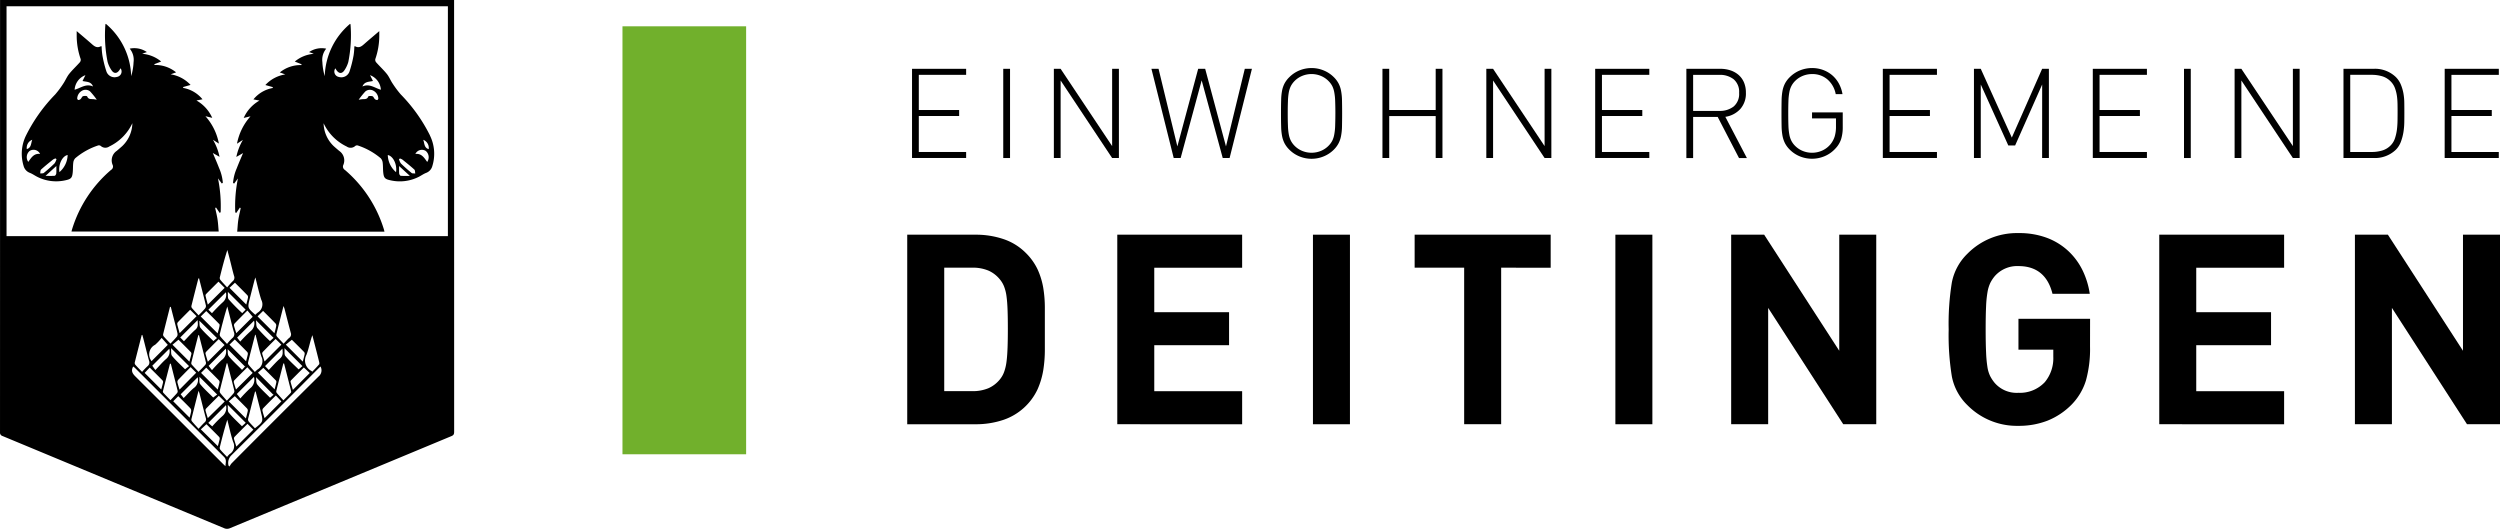 <svg xmlns="http://www.w3.org/2000/svg" width="330.02" height="69.809" viewBox="0 0 330.02 69.809">
  <g id="ed-logo" transform="translate(-1563.198 24255)">
    <rect id="Rectangle_1566" data-name="Rectangle 1566" width="16.323" height="56.495" transform="translate(1645.37 -24251.527)" fill="#71b02c"/>
    <path id="Path_28585" data-name="Path 28585" d="M88.636,31.174H30.374V.828H88.636ZM71.57,49.694q-5.78,5.724-11.51,11.495a1.957,1.957,0,0,0-.242.393c-.046-.037-.092-.077-.138-.117a1.4,1.4,0,0,1,.365-1.35q5.734-5.678,11.424-11.4c.107-.107.221-.212.35-.337a1.039,1.039,0,0,1-.248,1.316m-12.94,9.712a.433.433,0,0,1-.114-.328c.3-1.224.614-2.445,1-3.669.248.972.451,1.96.764,2.911a1.231,1.231,0,0,1-.457,1.62,2.3,2.3,0,0,0-.337.383c-.322-.341-.6-.62-.856-.917M48.983,48.344a8.57,8.57,0,0,0-.715.749c-.331-.344-.626-.638-.9-.951a.392.392,0,0,1-.067-.3c.3-1.209.614-2.414.92-3.62l.077-.009c.052.181.107.362.153.546.245.951.472,1.905.733,2.85a.616.616,0,0,1-.2.733m2.678-2.819c-.7.7-1.433,1.436-2.144,2.147a1.418,1.418,0,0,1,.466-2.154,6.525,6.525,0,0,0,.862-.914c.322.362.586.663.816.92m1.279-1.488a.534.534,0,0,1-.08.4c-.245.3-.525.58-.847.926-.337-.353-.632-.65-.9-.963a.359.359,0,0,1-.064-.295c.295-1.2.6-2.39.9-3.583l.107-.012c.135.537.273,1.071.411,1.607.163.638.331,1.273.475,1.914m2.519-2.289-2.239,2.239c-.1-.38-.224-.776-.313-1.178a.385.385,0,0,1,.1-.288c.515-.534,1.043-1.061,1.6-1.62.325.322.6.6.853.847m1.233-1.414a.534.534,0,0,1-.12.4c-.242.291-.515.555-.85.9-.328-.356-.61-.647-.874-.954a.383.383,0,0,1-.071-.3q.442-1.776.9-3.549c.006-.034.052-.058.1-.11.31,1.218.62,2.411.911,3.611M59.167,38l-2.224,2.215c-.092-.356-.209-.764-.3-1.175a.293.293,0,0,1,.074-.224c.54-.549,1.086-1.089,1.635-1.635.3.3.58.577.819.819m1.055-.877a10.334,10.334,0,0,0-.73.816c-.35-.38-.623-.666-.874-.966a.45.45,0,0,1-.1-.331c.3-1.215.61-2.423,1-3.641.117.445.236.89.35,1.334.178.693.334,1.393.534,2.083a.6.6,0,0,1-.178.706m2.019,2.154c-.064.328-.156.65-.224.926q-1.109-1.1-2.215-2.212l.718-.672c.543.543,1.1,1.1,1.644,1.657a.385.385,0,0,1,.077.3m.629,2.537L60.7,43.982c-.1-.325-.212-.653-.3-.994a.364.364,0,0,1,.086-.291c.546-.564,1.1-1.12,1.684-1.706.261.3.491.577.7.825m.653-.543a2.138,2.138,0,0,0-.3.279l-.058-.037c-.988-.884-.991-.884-.666-2.157.2-.788.4-1.58.607-2.368.021-.08.052-.16.117-.368.276,1.064.476,2.031.782,2.96a1.271,1.271,0,0,1-.485,1.69m2.451,1.773c-.058.316-.15.623-.233.945-.758-.755-1.485-1.485-2.23-2.227.218-.215.463-.454.733-.721.555.555,1.114,1.107,1.657,1.672a.431.431,0,0,1,.074.331m.684,2.451-2.221,2.221c-.1-.322-.218-.675-.313-1.031a.324.324,0,0,1,.1-.248c.549-.564,1.1-1.12,1.672-1.69.295.288.543.534.761.749m1.043-.908c-.252.221-.466.482-.749.779-.331-.353-.629-.65-.9-.966A.379.379,0,0,1,66,44.1c.3-1.2.6-2.4.939-3.709.074.2.114.3.141.4.27,1.046.531,2.1.816,3.141a.573.573,0,0,1-.19.66m2.015,2.2c-.067.313-.156.623-.242.942-.758-.755-1.482-1.479-2.239-2.239.224-.181.494-.4.8-.644.494.491,1.071,1.058,1.635,1.638a.389.389,0,0,1,.046.3m-2.66-.834c.834.837,1.586,1.586,2.371,2.371-.141.126-.307.27-.5.439-.583-.577-1.218-1.132-1.752-1.773-.172-.206-.083-.632-.12-1.037m-1.012,5.918a.338.338,0,0,1-.064-.264c.3-1.212.617-2.42.929-3.632l.1.009q.469,1.831.933,3.666a.285.285,0,0,1-.068.221c-.288.307-.586.6-.954.976-.316-.35-.6-.656-.874-.976m-1.807,2.031c.546-.568,1.1-1.123,1.684-1.7.267.285.512.552.727.782-.73.727-1.469,1.469-2.218,2.215-.089-.3-.2-.632-.279-.972a.415.415,0,0,1,.086-.322m-.77-3.151c-.184-.227-.12-.653-.166-.972l2.289,2.325.129-.077c-.172.144-.341.285-.564.469-.564-.571-1.178-1.117-1.687-1.746M62.327,55.62a.45.45,0,0,1-.064-.341c.3-1.2.6-2.387.911-3.583l.083-.018c.221.865.445,1.73.666,2.6.012.043.015.083.025.126.322,1.261.322,1.261-.782,2.132-.276-.3-.568-.592-.837-.911M60.48,57.66c.558-.574,1.126-1.135,1.7-1.709.282.276.54.531.779.767-.752.745-1.485,1.479-2.249,2.236-.1-.334-.221-.684-.316-1.043a.324.324,0,0,1,.089-.252m-1.89-5.773a.4.4,0,0,1-.074-.3c.3-1.212.61-2.417.917-3.626l.086,0c.313,1.206.626,2.414.926,3.626a.448.448,0,0,1-.1.334c-.252.3-.528.583-.893.979-.325-.377-.607-.684-.868-1.009m-1.055,4.4c-.236-.206-.4-.353-.528-.466.8-.8,1.565-1.568,2.338-2.344A1.407,1.407,0,0,1,58.9,54.9a15.28,15.28,0,0,0-1.365,1.38M56.765,56c.552.552,1.132,1.12,1.693,1.7a.39.39,0,0,1,.043.31c-.071.316-.163.626-.233.887-.739-.727-1.485-1.466-2.246-2.218.206-.187.454-.414.742-.681m-1.982-.687c.295-1.2.6-2.393.936-3.721.074.193.114.276.135.362.273,1.074.534,2.15.825,3.221a.511.511,0,0,1-.16.589c-.255.236-.482.506-.795.837-.325-.362-.614-.666-.883-.991a.385.385,0,0,1-.058-.3M53.759,52.55c-.16-.2-.294-.374-.4-.5L55.606,49.8a1.31,1.31,0,0,1-.528,1.433c-.46.387-.859.85-1.319,1.313m-.715-.248c.537.534,1.08,1.061,1.6,1.607a.531.531,0,0,1,.1.4,8.164,8.164,0,0,1-.206.828l-2.16-2.16c.169-.172.417-.423.663-.675m1.43-3.967c-.141.11-.316.245-.531.414-.555-.555-1.184-1.117-1.715-1.761-.178-.218-.1-.65-.135-1.031.828.828,1.589,1.586,2.381,2.377m.242-1.838a.327.327,0,0,1,.058.264c-.074.325-.169.644-.258.982l-2.233-2.233q.345-.285.791-.663c.5.5,1.077,1.071,1.641,1.65m.592-2.973c-.537.469-1.009,1.012-1.509,1.525-.193-.193-.356-.356-.494-.491l2.3-2.3c.006.448.144.88-.3,1.27m.11,5.681L53.21,51.433c-.089-.3-.2-.626-.279-.96a.435.435,0,0,1,.1-.328c.534-.561,1.08-1.107,1.644-1.684.294.3.54.543.742.745m1.288-1.365a.43.43,0,0,1-.1.328c-.261.295-.546.568-.89.92-.313-.337-.614-.644-.9-.969a.332.332,0,0,1-.043-.267q.442-1.776.9-3.552c0-.021.037-.037.1-.089.316,1.233.626,2.43.923,3.629m1.46-3.218c-.1.086-.27.23-.472.4-.555-.558-1.178-1.107-1.7-1.739-.184-.224-.117-.653-.16-.951.776.764,1.543,1.522,2.328,2.292m.316-1.838c.061.064.025.242,0,.359-.064.288-.15.571-.227.859-.764-.761-1.5-1.494-2.233-2.227.218-.212.457-.445.733-.718.568.561,1.157,1.135,1.727,1.727m.472-2.905a20.4,20.4,0,0,0-1.445,1.463l-.475-.463q1.178-1.173,2.31-2.3a1.285,1.285,0,0,1-.39,1.3m-1.445,8.979c-.193-.248-.328-.426-.439-.568l2.258-2.267a1.363,1.363,0,0,1-.534,1.494,18.052,18.052,0,0,0-1.285,1.341m-.856-2.172a.319.319,0,0,1,.092-.255c.546-.561,1.1-1.114,1.65-1.663.273.27.525.522.776.773-.718.721-1.442,1.442-2.209,2.212-.107-.359-.221-.712-.31-1.068m1.844,3.85c-.064.313-.16.62-.23.887-.727-.727-1.454-1.457-2.2-2.2.19-.193.423-.426.687-.693.574.571,1.141,1.129,1.693,1.7a.383.383,0,0,1,.052.307m-1.761,3.39c.558-.574,1.129-1.138,1.672-1.684.285.276.543.528.779.758-.739.727-1.479,1.451-2.233,2.193-.1-.316-.209-.66-.3-1.006a.329.329,0,0,1,.08-.261m-.88-4.19c.8.8,1.555,1.558,2.341,2.347-.12.089-.3.221-.528.39-.543-.549-1.181-1.117-1.721-1.77-.166-.206-.067-.629-.092-.966m6.307-3.279a.378.378,0,0,1,.077.3c-.064.328-.16.65-.23.93-.73-.733-1.46-1.46-2.19-2.193.184-.181.429-.423.7-.687.537.537,1.1,1.089,1.644,1.653m.46-2.761a18.509,18.509,0,0,0-1.384,1.39c-.166-.212-.307-.393-.411-.525.727-.727,1.485-1.488,2.23-2.233a1.3,1.3,0,0,1-.436,1.368m-1.368,8.89c-.193-.242-.341-.423-.466-.583.73-.727,1.491-1.491,2.261-2.261a1.4,1.4,0,0,1-.518,1.522,18.259,18.259,0,0,0-1.276,1.322m.9,1.35a.383.383,0,0,1,.08.3c-.064.328-.16.65-.248,1-.776-.776-1.5-1.5-2.261-2.258.242-.209.5-.436.8-.687.528.531,1.086,1.083,1.632,1.644m-2.43-6.918c-.184-.227-.117-.656-.156-.936.752.755,1.512,1.515,2.273,2.276l.11-.074c-.147.166-.294.331-.479.534-.61-.614-1.23-1.166-1.749-1.8m.727,3.187c.568-.58,1.144-1.147,1.724-1.727.264.276.5.531.706.742-.724.721-1.463,1.454-2.206,2.193-.086-.279-.2-.61-.285-.948a.315.315,0,0,1,.061-.261M64.5,48.325c.761-.767,1.519-1.525,2.288-2.3.052.469.132.914-.319,1.307-.515.451-.963.976-1.479,1.506l-.491-.512m1.436,1.9a.332.332,0,0,1,.052.261c-.067.325-.156.647-.224.911-.724-.727-1.451-1.451-2.2-2.2.172-.156.42-.38.709-.641.528.528,1.1,1.1,1.663,1.672M63.3,42.273c.813.813,1.568,1.571,2.328,2.328-.1.083-.261.23-.479.423a23.321,23.321,0,0,1-1.666-1.718c-.187-.233-.126-.666-.184-1.034m.718,4.8a1.282,1.282,0,0,1-.491,1.69,4.38,4.38,0,0,0-.371.341c-.282-.319-.564-.626-.828-.948a.4.4,0,0,1-.074-.3c.3-1.218.62-2.436.933-3.654l.067-.006c.248.963.445,1.942.764,2.881m-4.114-5.1c.163.626.3,1.258.491,1.874a.665.665,0,0,1-.236.8,8.72,8.72,0,0,0-.678.749c-.331-.359-.617-.653-.874-.963a.439.439,0,0,1-.08-.341c.3-1.212.61-2.42.991-3.635.129.5.258,1.009.387,1.512m-.319-3.448,2.356,2.356c-.126.126-.273.276-.454.457a25.322,25.322,0,0,1-1.779-1.81c-.178-.215-.089-.653-.123-1M51.017,51.657c.3-1.215.62-2.43.933-3.644l.113,0c.3,1.2.61,2.39.9,3.586a.385.385,0,0,1-.077.291c-.267.3-.549.6-.874.939-.341-.353-.635-.65-.92-.957a.289.289,0,0,1-.08-.218m-1.4-3.374c.73-.73,1.488-1.488,2.246-2.242a1.285,1.285,0,0,1-.38,1.316c-.509.433-.945.96-1.457,1.494-.172-.236-.3-.417-.408-.568M50.949,50.2a.342.342,0,0,1,.092.255c-.074.337-.169.669-.245.963l-2.19-2.19.666-.709c.568.564,1.126,1.12,1.678,1.681m8.623,3.236,2.377,2.377c-.12.11-.282.258-.5.454-.6-.6-1.221-1.163-1.752-1.807-.175-.212-.089-.638-.129-1.025M69.96,46.853c.322-.828.463-1.727.785-2.608.1.393.2.785.3,1.178.2.776.4,1.552.589,2.328.028.114.058.279,0,.347-.282.341-.6.653-.887.963-.11-.077-.132-.092-.156-.11a1.554,1.554,0,0,1-.632-2.1m.442,2.39c-.736.733-1.466,1.463-2.227,2.227-.1-.341-.215-.7-.31-1.071a.279.279,0,0,1,.089-.212c.558-.571,1.126-1.132,1.669-1.675.3.279.552.518.779.73m-11.133,12.3c-.163-.156-.285-.267-.4-.383q-5.738-5.738-11.489-11.467c-.4-.4-.6-.752-.282-1.31.086.071.181.138.264.221q5.858,5.858,11.722,11.709c.377.374.209.761.187,1.23M89.455,0H29.518V.365q0,28.336-.006,56.673a.471.471,0,0,0,.344.525Q44.5,63.65,59.152,69.747a.947.947,0,0,0,.663,0q14.651-6.083,29.3-12.182c.328-.135.347-.322.347-.607Z" transform="translate(1533.687 -24255)"/>
    <path id="Path_28586" data-name="Path 28586" d="M65.363,17.562c-.607-.178-.54-.73-.718-1.233a1.144,1.144,0,0,1,.718,1.233m-.2,1.687c-.39-.534-.727-1.144-1.558-1.052a.954.954,0,0,1,1.365-.4,1.08,1.08,0,0,1,.193,1.457m-2.052,1.457c-.491-.4-.963-.813-1.411-1.255a1.754,1.754,0,0,1-.261-.561c.043-.034.089-.067.132-.1a1.455,1.455,0,0,1,.328.15c.534.433,1.071.859,1.577,1.322.1.1.08.337.117.509-.163-.018-.374.021-.482-.067m-1.436.377c-.083-.009-.2-.2-.209-.31-.028-.316-.009-.635-.009-.982.482.439.926.847,1.426,1.3-.426,0-.819.018-1.209-.012m-.623-.482a3.091,3.091,0,0,1-1.089-2.258c.7.123,1.252,1.236,1.089,2.258M56.617,9.294c.27-.678.853-.6,1.387-.727-.126-.252-.239-.479-.383-.77a2.2,2.2,0,0,1,1.43,1.923c-.8-.218-1.509-.856-2.433-.426m1.948,1.788a.5.5,0,0,1-.31-.126c-.12-.11-.178-.328-.31-.374-.169-.058-.525-.049-.552.025-.15.393-.454.347-.755.359-.135.006-.27.037-.518.071a11.365,11.365,0,0,1,.868-1.077A.94.94,0,0,1,58.1,9.871a1.237,1.237,0,0,1,.614,1c.012.064-.1.215-.144.212m6.961,4.669a21.342,21.342,0,0,0-3.85-5.408A12.741,12.741,0,0,1,60.6,8.9c-.273-.4-.454-.877-.758-1.258-.439-.546-.96-1.025-1.426-1.552a.518.518,0,0,1-.1-.42,9.406,9.406,0,0,0,.525-3.065c0-.169,0-.337,0-.623-.693.592-1.3,1.1-1.887,1.614-.387.344-.752.706-1.322.377-.012-.006-.046.021-.083.037a9.342,9.342,0,0,1-.1,1.169A15.469,15.469,0,0,1,54.914,7.3a1.142,1.142,0,0,1-1.4.736.728.728,0,0,1-.472-1.141c.049.083.089.153.135.221.316.479.709.531,1.037.071a3.806,3.806,0,0,0,.537-1.126A17.89,17.89,0,0,0,55.043,1.1c0-.031-.046-.058-.061-.077a9.391,9.391,0,0,0-3.341,6.905,7.632,7.632,0,0,1-.313-1.862A2.3,2.3,0,0,1,51.837,4.3a2.92,2.92,0,0,0-2.267.454c.107.034.215.067.322.107s.2.08.3.12A4.444,4.444,0,0,0,47.687,6l.89.356c-.006.037-.009.074-.012.11a4.329,4.329,0,0,0-2.856.972l.724.261a4.528,4.528,0,0,0-2.632,1.4l.988.279-.021.117a4.254,4.254,0,0,0-2.543,1.5l.8.156a4.938,4.938,0,0,0-2.083,2.292l.9-.215a7.509,7.509,0,0,0-1.785,3.617l.785-.509a7.358,7.358,0,0,0-.871,2.255l.887-.509c-.31.739-.583,1.356-.822,1.985a5.921,5.921,0,0,0-.5,1.951c.046.031.092.061.135.1.172-.227.341-.457.509-.684a18.294,18.294,0,0,0-.353,4.47c.043.031.083.061.126.089.163-.239.328-.479.491-.721.034.031.067.061.1.089-.1.506-.233,1.009-.31,1.519s-.1,1.043-.15,1.577H59.525c-.037-.135-.055-.242-.089-.347A16.751,16.751,0,0,0,54.3,20.307a.515.515,0,0,1-.2-.675,1.509,1.509,0,0,0-.546-1.834c-.245-.209-.494-.417-.733-.635a4.293,4.293,0,0,1-1.331-3.019,6.431,6.431,0,0,0,3.043,3.071.9.9,0,0,0,1.129-.067.391.391,0,0,1,.328-.074,9.1,9.1,0,0,1,3.04,1.693,1.027,1.027,0,0,1,.258.577c.055.417.031.844.071,1.264.074.745.215.908.951,1.068a5.531,5.531,0,0,0,3.7-.436c.34-.166.65-.4,1-.537a1.328,1.328,0,0,0,.837-.92,5.453,5.453,0,0,0-.325-4.031" transform="translate(1554.426 -24252.875)"/>
    <path id="Path_28587" data-name="Path 28587" d="M39.845,10.965c-.3-.012-.6.034-.755-.359-.031-.074-.383-.083-.555-.025-.129.046-.19.264-.31.374a.482.482,0,0,1-.31.126c-.049,0-.153-.147-.141-.212a1.229,1.229,0,0,1,.614-1,.934.934,0,0,1,1.1.089,10.9,10.9,0,0,1,.871,1.077c-.248-.034-.383-.064-.518-.071M37.434,9.72A2.194,2.194,0,0,1,38.86,7.8c-.144.291-.258.518-.383.773.537.129,1.12.046,1.39.724-.926-.429-1.635.212-2.433.426M35.427,20.6c-.163-1.022.387-2.135,1.086-2.258A3.088,3.088,0,0,1,35.427,20.6m-.647-1.15c-.448.442-.923.859-1.411,1.255-.107.089-.319.049-.482.067.034-.172.012-.411.117-.509.506-.463,1.043-.89,1.577-1.322a1.4,1.4,0,0,1,.328-.15c.043.031.089.064.132.1a1.753,1.753,0,0,1-.261.561m.23,1.322c-.009.114-.126.3-.206.31-.39.031-.782.012-1.212.012.5-.457.948-.865,1.43-1.3,0,.347.018.666-.012.982m-3.694-1.525a1.079,1.079,0,0,1,.19-1.457.957.957,0,0,1,1.368.4c-.834-.092-1.169.518-1.558,1.052m.522-2.92c-.181.5-.114,1.055-.718,1.233a1.144,1.144,0,0,1,.718-1.233M57,22.009a5.921,5.921,0,0,0-.5-1.951c-.239-.629-.512-1.245-.822-1.985l.887.509a7.281,7.281,0,0,0-.871-2.255l.785.509A7.509,7.509,0,0,0,54.7,13.22c.337.08.577.138.9.215a4.961,4.961,0,0,0-2.086-2.292l.8-.156a4.246,4.246,0,0,0-2.543-1.5c-.006-.04-.012-.08-.021-.117l.988-.279a4.528,4.528,0,0,0-2.632-1.4l.724-.261a4.326,4.326,0,0,0-2.853-.972l-.015-.11L48.858,6a4.444,4.444,0,0,0-2.506-1.018c.1-.04.2-.083.3-.12s.215-.074.322-.107A2.92,2.92,0,0,0,44.707,4.3a2.3,2.3,0,0,1,.509,1.773A7.487,7.487,0,0,1,44.9,7.931a9.391,9.391,0,0,0-3.341-6.905c-.015.018-.061.046-.061.077a17.889,17.889,0,0,0,.291,4.954,3.806,3.806,0,0,0,.537,1.126c.331.46.721.408,1.037-.071.046-.067.086-.138.135-.221a.727.727,0,0,1-.472,1.141,1.137,1.137,0,0,1-1.4-.736A15.045,15.045,0,0,1,41.1,5.18,9.349,9.349,0,0,1,41,4.011c-.037-.015-.067-.043-.083-.037-.571.328-.936-.034-1.322-.377C39,3.078,38.4,2.575,37.707,1.983c0,.285,0,.454,0,.623a9.406,9.406,0,0,0,.525,3.065.507.507,0,0,1-.1.42c-.466.528-.988,1.006-1.426,1.552-.3.38-.485.853-.758,1.258a12.743,12.743,0,0,1-1.074,1.442,21.342,21.342,0,0,0-3.85,5.408,5.454,5.454,0,0,0-.325,4.031,1.334,1.334,0,0,0,.837.92c.35.138.66.371,1,.537a5.531,5.531,0,0,0,3.7.436c.736-.16.877-.322.951-1.068.04-.42.015-.847.071-1.264a1.027,1.027,0,0,1,.258-.577,9.1,9.1,0,0,1,3.04-1.693.408.408,0,0,1,.331.074.9.9,0,0,0,1.126.067,6.418,6.418,0,0,0,3.043-3.071,4.293,4.293,0,0,1-1.331,3.019c-.239.218-.488.426-.733.635a1.513,1.513,0,0,0-.546,1.834.512.512,0,0,1-.2.675A16.722,16.722,0,0,0,37.112,28.1c-.037.1-.055.212-.092.347H56.453c-.049-.534-.074-1.058-.15-1.577s-.206-1.012-.31-1.519c.034-.028.067-.058.1-.089.163.242.328.482.491.724l.126-.092a18.293,18.293,0,0,0-.353-4.47l.509.684c.043-.034.089-.064.135-.1" transform="translate(1535.615 -24252.879)"/>
    <path id="Path_28588" data-name="Path 28588" d="M68.758,2.961H75.9v.795H69.651V8.4h5.326v.791H69.651v4.749H75.9v.791H68.758Z" transform="translate(1614.836 -24248.877)"/>
    <rect id="Rectangle_1568" data-name="Rectangle 1568" width="0.896" height="11.777" transform="translate(1695.635 -24245.916)"/>
    <path id="Path_28589" data-name="Path 28589" d="M75.754,4.5V14.735h-.893V2.961h.893l6.8,10.2V2.961h.893V14.735h-.893Z" transform="translate(1627.455 -24248.875)"/>
    <path id="Path_28590" data-name="Path 28590" d="M88.471,14.735,85.692,4.483,82.916,14.735H82L79.06,2.961H80L82.483,13.2,85.229,2.961h.926L88.9,13.2,91.383,2.961h.942L89.379,14.735Z" transform="translate(1636.137 -24248.875)"/>
    <path id="Path_28591" data-name="Path 28591" d="M91.816,8.916c0-.629-.012-1.166-.028-1.614a7.38,7.38,0,0,0-.117-1.157A3.065,3.065,0,0,0,91.4,5.3a2.738,2.738,0,0,0-.5-.669,3,3,0,0,0-1.025-.678,3.242,3.242,0,0,0-2.414,0,3,3,0,0,0-1.025.678,2.788,2.788,0,0,0-.494.669,3.167,3.167,0,0,0-.276.844A7.8,7.8,0,0,0,85.554,7.3c-.018.448-.028.985-.028,1.614s.009,1.166.028,1.614a7.8,7.8,0,0,0,.113,1.157,3.167,3.167,0,0,0,.276.844,2.788,2.788,0,0,0,.494.669,3,3,0,0,0,1.025.678,3.242,3.242,0,0,0,2.414,0A3,3,0,0,0,90.9,13.2a2.738,2.738,0,0,0,.5-.669,3.065,3.065,0,0,0,.27-.844,7.38,7.38,0,0,0,.117-1.157c.015-.448.028-.985.028-1.614m.893,0c0,.663-.009,1.233-.018,1.712a7.1,7.1,0,0,1-.126,1.264,3.416,3.416,0,0,1-.331.976,3.378,3.378,0,0,1-.617.828,4.055,4.055,0,0,1-1.344.893,4.153,4.153,0,0,1-1.6.316,4.206,4.206,0,0,1-1.607-.316,4.048,4.048,0,0,1-1.334-.893,3.409,3.409,0,0,1-.623-.828,3.613,3.613,0,0,1-.331-.976,7.435,7.435,0,0,1-.12-1.264c-.015-.479-.021-1.049-.021-1.712s.006-1.236.021-1.721a7.519,7.519,0,0,1,.12-1.273,3.512,3.512,0,0,1,.331-.966,3.49,3.49,0,0,1,.623-.819,4.048,4.048,0,0,1,1.334-.893,4.206,4.206,0,0,1,1.607-.316,4.152,4.152,0,0,1,1.6.316,4.055,4.055,0,0,1,1.344.893,3.457,3.457,0,0,1,.617.819,3.322,3.322,0,0,1,.331.966A7.177,7.177,0,0,1,92.69,7.2c.009.485.018,1.058.018,1.721" transform="translate(1647.663 -24248.945)"/>
    <path id="Path_28592" data-name="Path 28592" d="M96.029,9.195H89.894v5.54H89V2.961h.893V8.4h6.135V2.961h.893V14.735h-.893Z" transform="translate(1656.693 -24248.875)"/>
    <path id="Path_28593" data-name="Path 28593" d="M94.363,4.5V14.735H93.47V2.961h.893l6.8,10.2V2.961h.893V14.735h-.893Z" transform="translate(1665.934 -24248.875)"/>
    <path id="Path_28594" data-name="Path 28594" d="M98.155,2.961H105.3v.795H99.048V8.4h5.326v.791H99.048v4.749H105.3v.791H98.155Z" transform="translate(1675.62 -24248.877)"/>
    <path id="Path_28595" data-name="Path 28595" d="M109.043,6.136a2.168,2.168,0,0,0-.727-1.8,2.929,2.929,0,0,0-1.871-.577h-3.473V8.517h3.473a2.929,2.929,0,0,0,1.871-.577,2.168,2.168,0,0,0,.727-1.8m-2.828,3.175h-3.243v5.424h-.893V2.961h4.482a4.165,4.165,0,0,1,1.341.206,3.148,3.148,0,0,1,1.068.6,2.731,2.731,0,0,1,.712.985,3.419,3.419,0,0,1,.255,1.365,3.068,3.068,0,0,1-.736,2.147A3.344,3.344,0,0,1,107.224,9.3l2.844,5.439h-1.04Z" transform="translate(1683.733 -24248.877)"/>
    <path id="Path_28596" data-name="Path 28596" d="M114.258,10.7a5.263,5.263,0,0,1-.215,1.611,3.234,3.234,0,0,1-.745,1.233,4.011,4.011,0,0,1-1.39,1,4.26,4.26,0,0,1-3.307.043,4.074,4.074,0,0,1-1.341-.893,3.453,3.453,0,0,1-.62-.828,3.723,3.723,0,0,1-.331-.976,7.771,7.771,0,0,1-.123-1.264c-.009-.482-.015-1.052-.015-1.712s.006-1.236.015-1.721a7.822,7.822,0,0,1,.123-1.273,3.58,3.58,0,0,1,.331-.966,3.474,3.474,0,0,1,.62-.819,4.074,4.074,0,0,1,1.341-.893,4.283,4.283,0,0,1,3.052-.067,4.022,4.022,0,0,1,1.2.693,3.933,3.933,0,0,1,.883,1.086,4.412,4.412,0,0,1,.488,1.414h-.893a3.369,3.369,0,0,0-1.1-1.945,3.03,3.03,0,0,0-2.025-.7,3.216,3.216,0,0,0-1.206.23,3.061,3.061,0,0,0-1.028.678,2.7,2.7,0,0,0-.494.672,2.963,2.963,0,0,0-.273.844,7.718,7.718,0,0,0-.117,1.157c-.015.448-.025.985-.025,1.614s.009,1.166.025,1.611a7.763,7.763,0,0,0,.117,1.16,3,3,0,0,0,.273.844,2.634,2.634,0,0,0,.494.669,3.015,3.015,0,0,0,1.028.678,3.267,3.267,0,0,0,2.546-.058,3.041,3.041,0,0,0,1.107-.85,3.088,3.088,0,0,0,.546-1.028,4.514,4.514,0,0,0,.166-1.307V9.576h-3.16V8.784h4.052Z" transform="translate(1692.197 -24248.945)"/>
    <path id="Path_28597" data-name="Path 28597" d="M110.533,2.961h7.145v.795h-6.252V8.4h5.326v.791h-5.326v4.749h6.252v.791h-7.145Z" transform="translate(1701.213 -24248.877)"/>
    <path id="Path_28598" data-name="Path 28598" d="M123.454,5.029l-3.571,8.053h-.9l-3.635-8.053v9.706h-.9V2.961h.9l4.1,9.08,4-9.08h.893V14.735h-.893Z" transform="translate(1709.327 -24248.877)"/>
    <path id="Path_28599" data-name="Path 28599" d="M119.568,2.961h7.145v.795h-6.252V8.4h5.326v.791h-5.326v4.749h6.252v.791h-7.145Z" transform="translate(1719.896 -24248.877)"/>
    <rect id="Rectangle_1569" data-name="Rectangle 1569" width="0.893" height="11.777" transform="translate(1851.504 -24245.916)"/>
    <path id="Path_28600" data-name="Path 28600" d="M126.563,4.5V14.735h-.893V2.961h.893l6.8,10.2V2.961h.893V14.735h-.893Z" transform="translate(1732.514 -24248.875)"/>
    <path id="Path_28601" data-name="Path 28601" d="M137.5,8.682q0-.5-.009-1.049a9.16,9.16,0,0,0-.08-1.092,5.065,5.065,0,0,0-.258-1.025,2.471,2.471,0,0,0-.531-.853,2.648,2.648,0,0,0-1.166-.721,4.891,4.891,0,0,0-1.365-.187h-2.844V13.94h2.844a4.782,4.782,0,0,0,1.365-.19,2.614,2.614,0,0,0,1.166-.718,2.392,2.392,0,0,0,.531-.9,6.074,6.074,0,0,0,.258-1.141,11.382,11.382,0,0,0,.08-1.209c.006-.4.009-.767.009-1.1m.893,0c0,.4,0,.825-.009,1.282a9.091,9.091,0,0,1-.113,1.356,6.574,6.574,0,0,1-.341,1.282,2.943,2.943,0,0,1-.678,1.058,3.978,3.978,0,0,1-2.942,1.074h-3.954V2.961h3.954a3.966,3.966,0,0,1,2.942,1.074,3.064,3.064,0,0,1,.678,1.009,5.653,5.653,0,0,1,.341,1.166,7.482,7.482,0,0,1,.113,1.239q.009.64.009,1.233" transform="translate(1742.2 -24248.877)"/>
    <path id="Path_28602" data-name="Path 28602" d="M134.711,2.961h7.145v.795H135.6V8.4h5.326v.791H135.6v4.749h6.252v.791h-7.145Z" transform="translate(1751.207 -24248.877)"/>
    <path id="Path_28603" data-name="Path 28603" d="M81.834,22.5q0-1.44-.037-2.46c-.025-.678-.067-1.276-.138-1.792a5.561,5.561,0,0,0-.319-1.3A3.413,3.413,0,0,0,80.779,16a4.037,4.037,0,0,0-1.509-1.16,5.337,5.337,0,0,0-2.144-.387h-3.69v16.3h3.69a5.337,5.337,0,0,0,2.144-.387,4.036,4.036,0,0,0,1.509-1.16,3.325,3.325,0,0,0,.561-.985,6.214,6.214,0,0,0,.319-1.368c.071-.54.113-1.166.138-1.881s.037-1.54.037-2.479m4.884,0V25.3a17.063,17.063,0,0,1-.209,2.687,10.39,10.39,0,0,1-.739,2.494,7.705,7.705,0,0,1-4.516,4.062,11.346,11.346,0,0,1-3.672.58H68.551V10.1h9.031a11.346,11.346,0,0,1,3.672.58,7.513,7.513,0,0,1,2.933,1.81A7.638,7.638,0,0,1,85.77,14.7a9.9,9.9,0,0,1,.739,2.423,16.212,16.212,0,0,1,.209,2.62Z" transform="translate(1614.408 -24234.119)"/>
    <path id="Path_28604" data-name="Path 28604" d="M77.59,35.121V10.1H94.072v4.359h-11.6v5.869h9.875v4.356H82.473v6.08h11.6v4.359Z" transform="translate(1633.098 -24234.119)"/>
    <rect id="Rectangle_1570" data-name="Rectangle 1570" width="4.884" height="25.023" transform="translate(1736.518 -24224.02)"/>
    <path id="Path_28605" data-name="Path 28605" d="M101.807,14.457V35.121H96.923V14.457H90.386V10.1h17.958v4.359Z" transform="translate(1659.556 -24234.119)"/>
    <rect id="Rectangle_1571" data-name="Rectangle 1571" width="4.884" height="25.023" transform="translate(1776.441 -24224.02)"/>
    <path id="Path_28606" data-name="Path 28606" d="M118.8,35.121,108.89,19.765V35.121h-4.884V10.1h4.356l9.912,15.323V10.1h4.884V35.121Z" transform="translate(1687.72 -24234.119)"/>
    <path id="Path_28607" data-name="Path 28607" d="M132.027,25a15.54,15.54,0,0,1-.543,4.5,7.9,7.9,0,0,1-1.847,3.129,9.357,9.357,0,0,1-3.215,2.16,10.41,10.41,0,0,1-3.85.687,9.169,9.169,0,0,1-6.746-2.743,7.177,7.177,0,0,1-2.037-3.761,33.994,33.994,0,0,1-.423-6.218,34.009,34.009,0,0,1,.423-6.221,7.188,7.188,0,0,1,2.037-3.761,9.166,9.166,0,0,1,6.746-2.739,10.393,10.393,0,0,1,3.779.632,8.536,8.536,0,0,1,2.813,1.739,8.765,8.765,0,0,1,1.88,2.549,10.665,10.665,0,0,1,.948,3.092h-4.921q-.916-3.658-4.5-3.657a3.932,3.932,0,0,0-3.126,1.334,4.59,4.59,0,0,0-.58.88,4.663,4.663,0,0,0-.371,1.212,14.483,14.483,0,0,0-.19,1.917c-.037.77-.055,1.779-.055,3.022q0,1.827.055,3a16.715,16.715,0,0,0,.175,1.933,4.186,4.186,0,0,0,.368,1.23,4.9,4.9,0,0,0,.6.9,3.845,3.845,0,0,0,3.126,1.3,4.511,4.511,0,0,0,3.482-1.405,4.92,4.92,0,0,0,1.123-3.338v-.951h-4.6V21.344h9.455Z" transform="translate(1707.072 -24234.262)"/>
    <path id="Path_28608" data-name="Path 28608" d="M122.428,35.121V10.1h16.483v4.359h-11.6v5.869h9.875v4.356h-9.875v6.08h11.6v4.359Z" transform="translate(1725.809 -24234.119)"/>
    <path id="Path_28609" data-name="Path 28609" d="M145.643,35.121l-9.912-15.357V35.121h-4.884V10.1H135.2l9.912,15.323V10.1H150V35.121Z" transform="translate(1743.219 -24234.119)"/>
  </g>
</svg>
